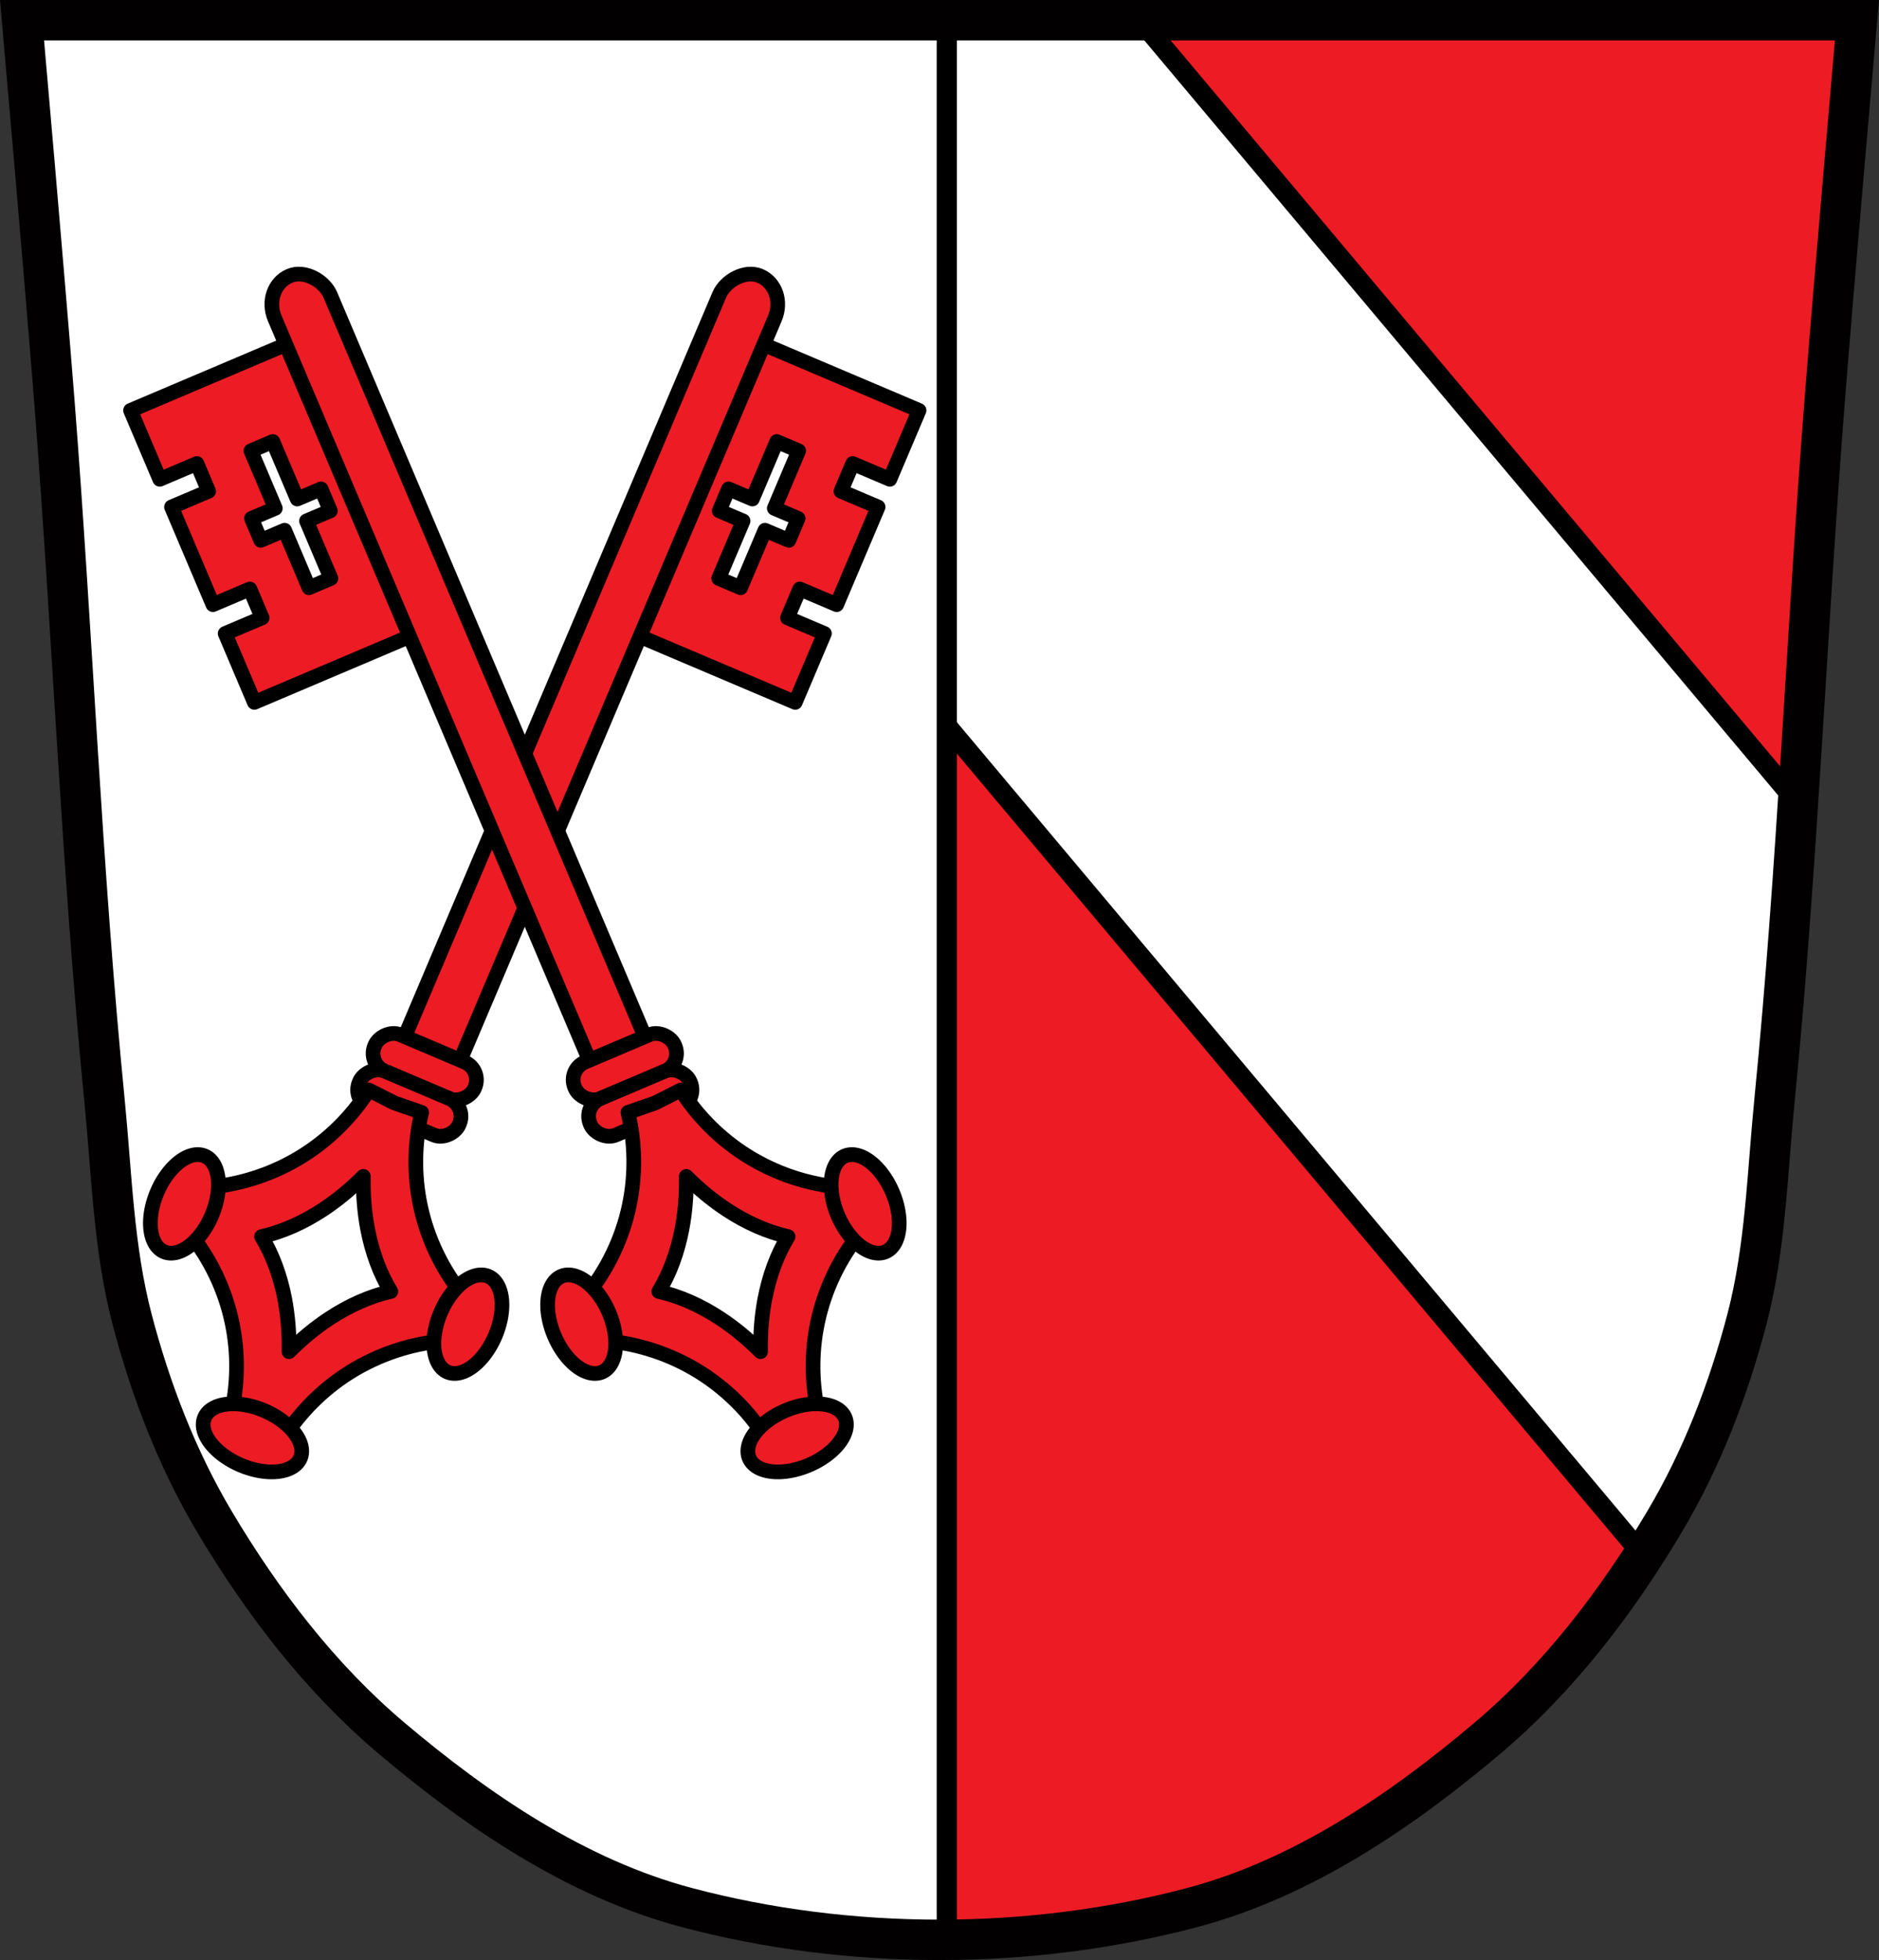 <?xml version="1.0" encoding="UTF-8" standalone="no"?>
<svg
   xmlns:dc="http://purl.org/dc/elements/1.1/"
   xmlns:cc="http://creativecommons.org/ns#"
   xmlns:rdf="http://www.w3.org/1999/02/22-rdf-syntax-ns#"
   xmlns:svg="http://www.w3.org/2000/svg"
   xmlns="http://www.w3.org/2000/svg"
   xmlns:sodipodi="http://sodipodi.sourceforge.net/DTD/sodipodi-0.dtd"
   xmlns:inkscape="http://www.inkscape.org/namespaces/inkscape"
   width="1024.08"
   height="1067.95"
   viewBox="0 0 1024.076 1067.946"
   version="1.1"
   id="svg929"
   sodipodi:docname="DEU_Soyen_COA.svg"
   inkscape:version="0.92.5 (2060ec1f9f, 2020-04-08)">
  <rect x="0" y="0" width="1024.076" height="1067.946" fill="#333333" stroke="none"/>
  <defs
     id="defs933">
    <inkscape:path-effect
       effect="spiro"
       id="path-effect2126"
       is_visible="true" />
    <inkscape:path-effect
       effect="spiro"
       id="path-effect2087"
       is_visible="true" />
    <inkscape:path-effect
       effect="spiro"
       id="path-effect2087-2"
       is_visible="true" />
    <inkscape:path-effect
       effect="spiro"
       id="path-effect2126-7"
       is_visible="true" />
  </defs>
  <sodipodi:namedview
     pagecolor="#ffffff"
     bordercolor="#666666"
     borderopacity="1"
     objecttolerance="10"
     gridtolerance="10"
     guidetolerance="10"
     inkscape:pageopacity="0"
     inkscape:pageshadow="2"
     inkscape:window-width="1920"
     inkscape:window-height="1046"
     id="namedview931"
     showgrid="false"
     inkscape:zoom="0.74254405"
     inkscape:cx="512.03973"
     inkscape:cy="533.97502"
     inkscape:window-x="-11"
     inkscape:window-y="-11"
     inkscape:window-maximized="1"
     inkscape:current-layer="svg929"
     inkscape:snap-global="false"
     fit-margin-top="0"
     fit-margin-left="0"
     fit-margin-right="0"
     fit-margin-bottom="0"
     inkscape:snap-midpoints="true"
     inkscape:snap-smooth-nodes="true" />
  <path
     style="fill:#ed1c24;fill-opacity:1;stroke-width:1"
     d="m 12.012,11 c 0,0 12.213,138.575 17.643,207.913 9.94,126.952 14.802,254.288 27.34,381.028 3.933,39.753 4.855,80.203 15.012,118.923 10.051,38.317 24.55,76.09 44.969,110.386 25.774,43.291 57.255,84.69 96.222,117.628 46.972,39.705 100.831,76.467 161.13,92.451 88.504,23.46 186.919,23.46 275.423,0 60.3,-15.984 114.156,-52.746 161.128,-92.451 38.967,-32.938 70.449,-74.337 96.222,-117.628 20.419,-34.297 34.918,-72.07 44.969,-110.386 10.156,-38.72 11.081,-79.171 15.014,-118.923 C 979.621,473.201 984.482,345.865 994.422,218.913 999.852,149.575 1012.063,11 1012.063,11 Z"
     id="path876"
     inkscape:connector-curvature="0" />
  <path
     style="fill:#ffffff;stroke:#000000;stroke-width:11;stroke-linecap:round;stroke-linejoin:round;stroke-miterlimit:4;stroke-dasharray:none"
     d="M 492.096,11 316.745,158.22 895.702,847.637 c 3.914,-6.08 7.721,-12.211 11.398,-18.387 20.419,-34.297 34.918,-72.07 44.969,-110.386 10.156,-38.72 11.081,-79.171 15.014,-118.923 1.277,-12.908 2.455,-25.823 3.586,-38.742 0.973,-18.121 1.939,-36.238 3.193,-54.31 1.656,-23.866 2.837,-47.755 4.008,-71.642 L 621.588,11 Z"
     id="path878"
     inkscape:connector-curvature="0" />
  <path
     style="fill:#ffffff;stroke:#000000;stroke-width:11;stroke-linecap:round;stroke-linejoin:round;stroke-miterlimit:4;stroke-dasharray:none"
     d="m 12.012,11 c 0,0 12.213,138.575 17.643,207.913 9.94,126.952 14.802,254.288 27.34,381.028 3.933,39.753 4.855,80.203 15.012,118.923 10.051,38.317 24.55,76.09 44.969,110.386 25.774,43.291 57.255,84.69 96.222,117.628 46.972,39.705 100.831,76.467 161.13,92.451 45.511,12.064 93.642,17.908 141.699,17.564 V 11 Z"
     id="path880"
     inkscape:connector-curvature="0" />
  <path
     style="fill:none;stroke:#020000;stroke-width:22;stroke-linecap:butt;stroke-linejoin:miter;stroke-miterlimit:4;stroke-dasharray:none;stroke-opacity:1"
     d="m 12.012,11 c 0,0 12.213,138.574 17.642,207.912 9.94,126.952 14.802,254.29 27.34,381.029 3.933,39.753 4.856,80.203 15.013,118.924 10.051,38.317 24.55,76.089 44.968,110.386 25.774,43.291 57.255,84.69 96.222,117.628 46.972,39.705 100.83,76.468 161.13,92.452 88.504,23.46 186.919,23.46 275.423,0 60.3,-15.984 114.157,-52.747 161.129,-92.452 38.967,-32.938 70.449,-74.337 96.222,-117.628 20.419,-34.297 34.918,-72.069 44.968,-110.386 10.156,-38.72 11.08,-79.171 15.013,-118.924 12.538,-126.74 17.399,-254.077 27.34,-381.029 5.429,-69.338 17.642,-207.912 17.642,-207.912 z"
     id="path1009-1-7-5-0"
     inkscape:connector-curvature="0"
     sodipodi:nodetypes="cssscsaascssscc" />
  <g
     id="g2588"
     transform="translate(1053.346)">
    <g
       style="fill:#ed1c24;fill-opacity:1;stroke:#000000;stroke-width:1.042;stroke-opacity:1"
       id="g2205-1-8-5"
       transform="matrix(-0.884,-0.375,-0.375,0.884,2537.879,1442.57)">
      <path
         style="opacity:1;fill:#ed1c24;fill-opacity:1;fill-rule:evenodd;stroke:#000000;stroke-width:8.332;stroke-linecap:round;stroke-linejoin:round;stroke-miterlimit:4;stroke-dasharray:none;stroke-dashoffset:0;stroke-opacity:1;paint-order:normal"
         d="m 3458.445,88.188 v 42.457 h 22.895 v 17.064 h -22.895 v 60.203 h 22.775 v 17.777 h -22.775 v 42.455 h 121.398 V 88.188 Z m 53.943,47.789 h 13.512 v 35.436 h 14.693 v 13.51 h -14.693 v 35.434 h -13.512 v -35.434 h -14.693 v -13.51 h 14.693 z"
         id="rect2037-5-6-5"
         transform="scale(1)"
         inkscape:connector-curvature="0" />
      <rect
         style="opacity:1;fill:#ed1c24;fill-opacity:1;fill-rule:evenodd;stroke:#000000;stroke-width:8.332;stroke-linecap:round;stroke-linejoin:round;stroke-miterlimit:4;stroke-dasharray:none;stroke-dashoffset:0;stroke-opacity:1;paint-order:normal"
         id="rect2035-1-7-9"
         width="34.239"
         height="493.329"
         x="3554.18"
         y="53.179"
         ry="18.944"
         rx="18.948" />
      <g
         style="fill:#ed1c24;fill-opacity:1;stroke:#000000;stroke-width:1.042;stroke-opacity:1"
         id="g2083-9-0-3"
         transform="translate(-3.41,8)">
        <rect
           rx="10.942"
           ry="10.94"
           y="521.307"
           x="3543.918"
           height="22.46"
           width="61.583"
           id="rect2064-8-5-6"
           style="opacity:1;fill:#ed1c24;fill-opacity:1;fill-rule:evenodd;stroke:#000000;stroke-width:8.332;stroke-linecap:round;stroke-linejoin:round;stroke-miterlimit:4;stroke-dasharray:none;stroke-dashoffset:0;stroke-opacity:1;paint-order:normal" />
        <rect
           rx="10.942"
           ry="10.94"
           y="543.767"
           x="3543.918"
           height="22.46"
           width="61.583"
           id="rect2064-6-7-3-2"
           style="opacity:1;fill:#ed1c24;fill-opacity:1;fill-rule:evenodd;stroke:#000000;stroke-width:8.332;stroke-linecap:round;stroke-linejoin:round;stroke-miterlimit:4;stroke-dasharray:none;stroke-dashoffset:0;stroke-opacity:1;paint-order:normal" />
      </g>
      <path
         style="fill:#ed1c24;fill-opacity:1;stroke:#000000;stroke-width:8.332;stroke-linecap:butt;stroke-linejoin:round;stroke-miterlimit:4;stroke-dasharray:none;stroke-opacity:1"
         d="m 3562.768,565.143 c -2.916,17.506 -9.776,34.344 -19.924,48.904 -10.965,15.732 -25.762,28.772 -42.746,37.674 v 13.766 13.766 c 16.985,8.902 31.781,21.942 42.746,37.674 10.148,14.56 17.008,31.398 19.924,48.904 l 16.301,-1.086 16.303,1.086 c 2.916,-17.506 9.776,-34.344 19.924,-48.904 10.965,-15.732 25.762,-28.772 42.746,-37.674 V 665.486 651.721 c -16.985,-8.902 -31.781,-21.942 -42.746,-37.674 -10.148,-14.56 -17.008,-31.398 -19.924,-48.904 l -16.303,1.086 z m 16.303,46.334 c 3.833,9.524 8.457,18.378 13.74,26.309 7.53,11.302 16.403,20.715 26.109,27.701 -9.706,6.986 -18.58,16.4 -26.109,27.701 -5.284,7.93 -9.907,16.784 -13.74,26.309 -3.833,-9.524 -8.457,-18.378 -13.74,-26.309 -7.53,-11.302 -16.403,-20.715 -26.109,-27.701 9.706,-6.986 18.58,-16.4 26.109,-27.701 5.284,-7.93 9.907,-16.784 13.74,-26.309 z"
         transform="scale(1)"
         id="path2085-0-1-3"
         inkscape:connector-curvature="0" />
      <path
         style="opacity:1;fill:#ed1c24;fill-opacity:1;fill-rule:evenodd;stroke:#000000;stroke-width:8.332;stroke-linecap:round;stroke-linejoin:round;stroke-miterlimit:4;stroke-dasharray:none;stroke-dashoffset:0;stroke-opacity:1;paint-order:normal"
         d="m 3491.672,635.963 a 16.845,29.524 0 0 0 -16.844,29.523 16.845,29.524 0 0 0 16.844,29.525 16.845,29.524 0 0 0 16.848,-29.525 16.845,29.524 0 0 0 -16.848,-29.523 z m 174.797,0 a 16.845,29.524 0 0 0 -16.846,29.523 16.845,29.524 0 0 0 16.846,29.525 16.845,29.524 0 0 0 16.844,-29.525 16.845,29.524 0 0 0 -16.844,-29.523 z m -87.398,119.818 a 29.524,16.845 0 0 0 -29.525,16.844 29.524,16.845 0 0 0 29.525,16.846 29.524,16.845 0 0 0 29.523,-16.846 29.524,16.845 0 0 0 -29.523,-16.844 z"
         transform="scale(1)"
         id="path2164-2-5-5"
         inkscape:connector-curvature="0" />
    </g>
    <g
       style="fill:#ed1c24;fill-opacity:1;stroke:#000000;stroke-width:1.042;stroke-opacity:1"
       id="g2205-1-8-5-9"
       transform="matrix(0.884,-0.375,0.375,0.884,-4072.533,1442.57)">
      <path
         style="opacity:1;fill:#ed1c24;fill-opacity:1;fill-rule:evenodd;stroke:#000000;stroke-width:8.332;stroke-linecap:round;stroke-linejoin:round;stroke-miterlimit:4;stroke-dasharray:none;stroke-dashoffset:0;stroke-opacity:1;paint-order:normal"
         d="m 3458.445,88.188 v 42.457 h 22.895 v 17.064 h -22.895 v 60.203 h 22.775 v 17.777 h -22.775 v 42.455 h 121.398 V 88.188 Z m 53.943,47.789 h 13.512 v 35.436 h 14.693 v 13.51 h -14.693 v 35.434 h -13.512 v -35.434 h -14.693 v -13.51 h 14.693 z"
         id="rect2037-5-6-5-9"
         transform="scale(1)"
         inkscape:connector-curvature="0" />
      <rect
         style="opacity:1;fill:#ed1c24;fill-opacity:1;fill-rule:evenodd;stroke:#000000;stroke-width:8.332;stroke-linecap:round;stroke-linejoin:round;stroke-miterlimit:4;stroke-dasharray:none;stroke-dashoffset:0;stroke-opacity:1;paint-order:normal"
         id="rect2035-1-7-9-6"
         width="34.239"
         height="493.329"
         x="3554.18"
         y="53.179"
         ry="18.944"
         rx="18.948" />
      <g
         style="fill:#ed1c24;fill-opacity:1;stroke:#000000;stroke-width:1.042;stroke-opacity:1"
         id="g2083-9-0-3-9"
         transform="translate(-3.41,8)">
        <rect
           rx="10.942"
           ry="10.94"
           y="521.307"
           x="3543.918"
           height="22.46"
           width="61.583"
           id="rect2064-8-5-6-9"
           style="opacity:1;fill:#ed1c24;fill-opacity:1;fill-rule:evenodd;stroke:#000000;stroke-width:8.332;stroke-linecap:round;stroke-linejoin:round;stroke-miterlimit:4;stroke-dasharray:none;stroke-dashoffset:0;stroke-opacity:1;paint-order:normal" />
        <rect
           rx="10.942"
           ry="10.94"
           y="543.767"
           x="3543.918"
           height="22.46"
           width="61.583"
           id="rect2064-6-7-3-2-0"
           style="opacity:1;fill:#ed1c24;fill-opacity:1;fill-rule:evenodd;stroke:#000000;stroke-width:8.332;stroke-linecap:round;stroke-linejoin:round;stroke-miterlimit:4;stroke-dasharray:none;stroke-dashoffset:0;stroke-opacity:1;paint-order:normal" />
      </g>
      <path
         style="fill:#ed1c24;fill-opacity:1;stroke:#000000;stroke-width:8.332;stroke-linecap:butt;stroke-linejoin:round;stroke-miterlimit:4;stroke-dasharray:none;stroke-opacity:1"
         d="m 3562.768,565.143 c -2.916,17.506 -9.776,34.344 -19.924,48.904 -10.965,15.732 -25.762,28.772 -42.746,37.674 v 13.766 13.766 c 16.985,8.902 31.781,21.942 42.746,37.674 10.148,14.56 17.008,31.398 19.924,48.904 l 16.301,-1.086 16.303,1.086 c 2.916,-17.506 9.776,-34.344 19.924,-48.904 10.965,-15.732 25.762,-28.772 42.746,-37.674 V 665.486 651.721 c -16.985,-8.902 -31.781,-21.942 -42.746,-37.674 -10.148,-14.56 -17.008,-31.398 -19.924,-48.904 l -16.303,1.086 z m 16.303,46.334 c 3.833,9.524 8.457,18.378 13.74,26.309 7.53,11.302 16.403,20.715 26.109,27.701 -9.706,6.986 -18.58,16.4 -26.109,27.701 -5.284,7.93 -9.907,16.784 -13.74,26.309 -3.833,-9.524 -8.457,-18.378 -13.74,-26.309 -7.53,-11.302 -16.403,-20.715 -26.109,-27.701 9.706,-6.986 18.58,-16.4 26.109,-27.701 5.284,-7.93 9.907,-16.784 13.74,-26.309 z"
         transform="scale(1)"
         id="path2085-0-1-3-2"
         inkscape:connector-curvature="0" />
      <path
         style="opacity:1;fill:#ed1c24;fill-opacity:1;fill-rule:evenodd;stroke:#000000;stroke-width:8.332;stroke-linecap:round;stroke-linejoin:round;stroke-miterlimit:4;stroke-dasharray:none;stroke-dashoffset:0;stroke-opacity:1;paint-order:normal"
         d="m 3491.672,635.963 a 16.845,29.524 0 0 0 -16.844,29.523 16.845,29.524 0 0 0 16.844,29.525 16.845,29.524 0 0 0 16.848,-29.525 16.845,29.524 0 0 0 -16.848,-29.523 z m 174.797,0 a 16.845,29.524 0 0 0 -16.846,29.523 16.845,29.524 0 0 0 16.846,29.525 16.845,29.524 0 0 0 16.844,-29.525 16.845,29.524 0 0 0 -16.844,-29.523 z m -87.398,119.818 a 29.524,16.845 0 0 0 -29.525,16.844 29.524,16.845 0 0 0 29.525,16.846 29.524,16.845 0 0 0 29.523,-16.846 29.524,16.845 0 0 0 -29.523,-16.844 z"
         transform="scale(1)"
         id="path2164-2-5-5-9"
         inkscape:connector-curvature="0" />
    </g>
  </g>
</svg>
